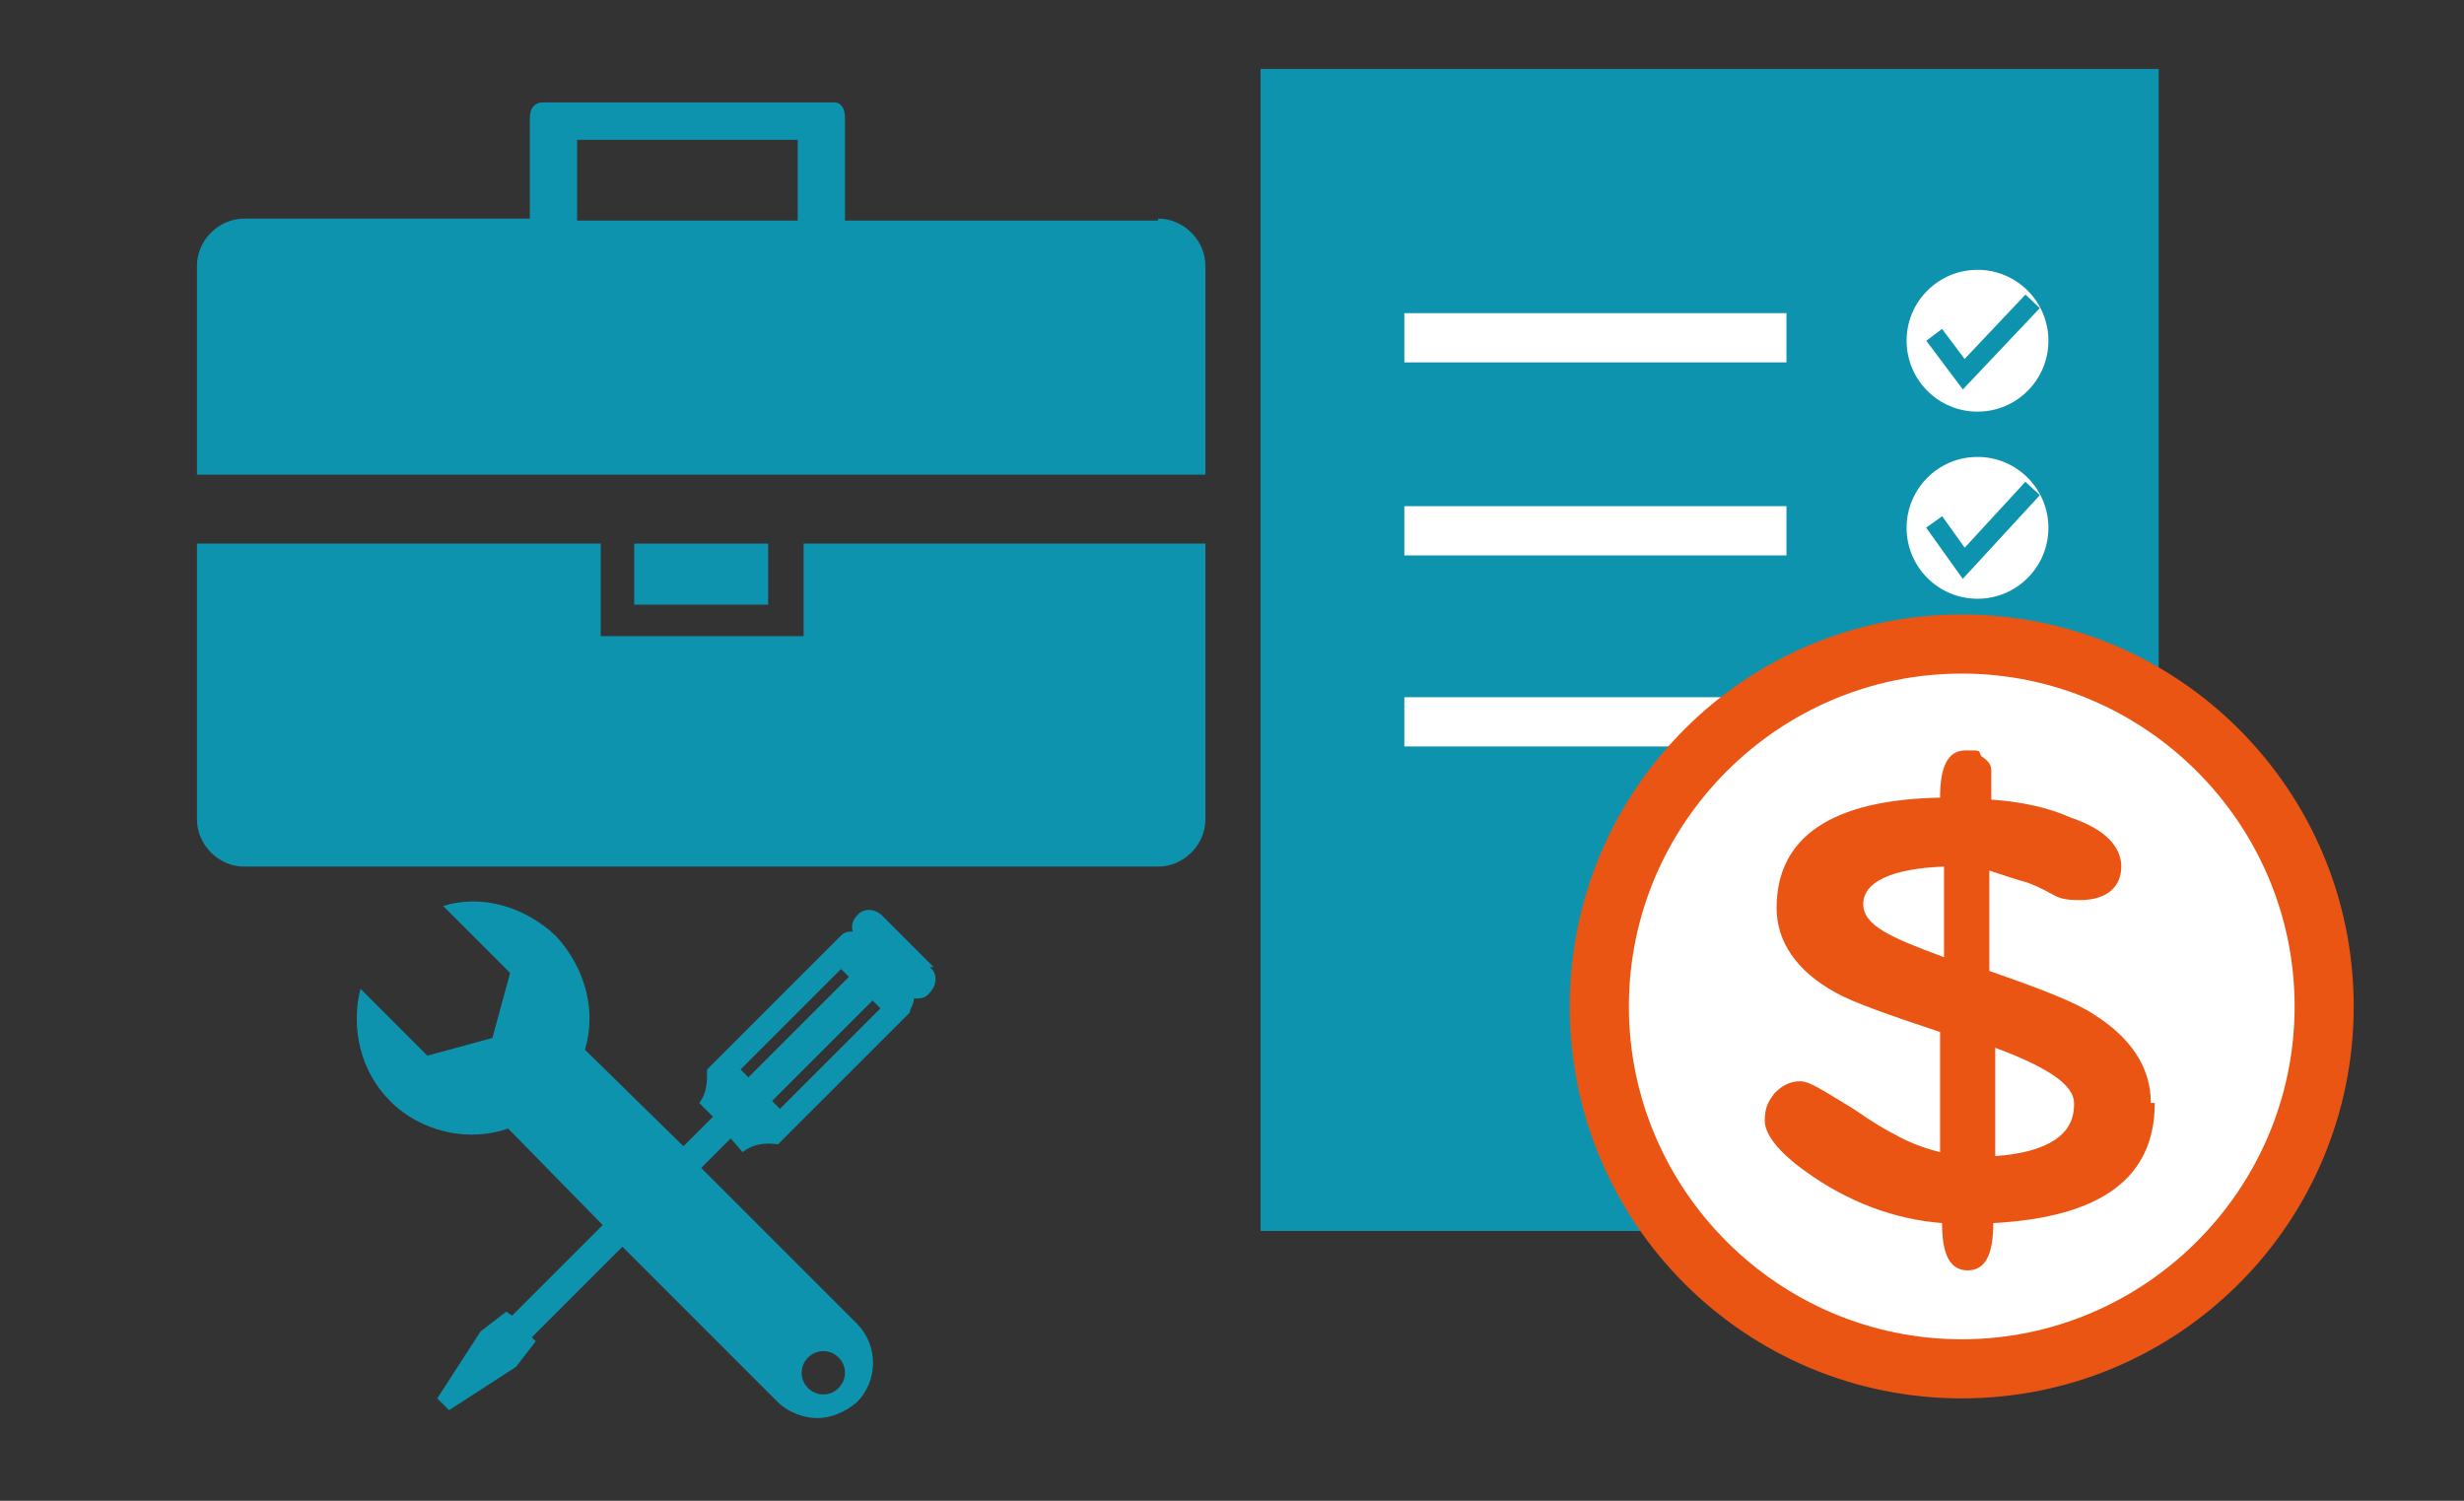 <?xml version="1.0" encoding="UTF-8"?>
<svg id="_圖層_1" data-name="圖層_1" xmlns="http://www.w3.org/2000/svg" version="1.1" viewBox="0 0 125.1 76.2">
  <rect x="0" y="0" width="125.1" height="76.2" fill="#333333" stroke="none"/>
  <!-- Generator: Adobe Illustrator 29.0.1, SVG Export Plug-In . SVG Version: 2.1.0 Build 192)  -->
  <defs>
    <style>
      .st0 {
        fill: #fff;
      }

      .st1 {
        fill: none;
        stroke: #0e93ae;
        stroke-miterlimit: 10;
      }

      .st2 {
        fill: #0e93ae;
      }

      .st3 {
        fill: #ea5514;
      }
    </style>
  </defs>
  <rect class="st2" x="64" y="3.5" width="45.6" height="59"/>
  <g>
    <path class="st2" d="M40.8,32.3h-10.3v-4.7H10v14c0,1.3,1.1,2.4,2.4,2.4h46.4c1.3,0,2.4-1.1,2.4-2.4v-14h-20.4v4.7Z"/>
    <path class="st2" d="M58.8,11.2h-15.9v-5.2c0-.9-.6-.8-.6-.8h-14.8s-.6,0-.6.8v5.1h-14.5c-1.3,0-2.4,1.1-2.4,2.4v10.6h51.2v-10.6c0-1.3-1.1-2.4-2.4-2.4ZM29.3,11.2v-4.1h11.2v4.1h-11.2Z"/>
    <rect class="st2" x="32.2" y="27.6" width="6.8" height="3.1"/>
  </g>
  <path class="st2" d="M47.4,49.1l-2.6-2.6c-.4-.4-1-.4-1.3,0-.2.2-.3.5-.2.8-.2,0-.4,0-.6.2h0s-6.8,6.8-6.8,6.8c0,.6,0,1.2-.4,1.7l.7.7h0s0,0,0,0l-1.5,1.5-5-4.9c.6-2,0-4.2-1.5-5.8-1.6-1.5-3.8-2.1-5.7-1.5l3.4,3.4-.9,3.3-3.3.9-3.4-3.4c-.5,2,0,4.2,1.5,5.7,1.6,1.6,4,2.1,6,1.4h0s4.8,4.9,4.8,4.9l-4.6,4.6-.3-.2-1.3,1-2.2,3.4.6.6,3.4-2.2,1-1.3-.2-.2,4.6-4.6,7.9,7.9c.5.5,1.3.8,2,.8s1.4-.3,2-.8c1.1-1.1,1.1-2.9,0-4l-7.9-7.9,1.5-1.5.6.7c.5-.4,1.1-.5,1.8-.4l6.7-6.7h0c0,0,0-.1,0-.1.1-.2.2-.4.2-.6.3,0,.6,0,.8-.3.4-.4.4-1,0-1.3ZM41.8,68.6c.6,0,1.1.5,1.1,1.1s-.5,1.1-1.1,1.1-1.1-.5-1.1-1.1.5-1.1,1.1-1.1ZM38,54.7l-.4-.4,5.1-5.1.4.4-5.1,5.1ZM39.6,56.3l-.4-.4,5.1-5.1.4.4-5.1,5.1Z"/>
  <rect class="st0" x="71.3" y="15.9" width="19.4" height="2.5"/>
  <rect class="st0" x="71.3" y="25.7" width="19.4" height="2.5"/>
  <rect class="st0" x="71.3" y="35.4" width="19.4" height="2.5"/>
  <g>
    <circle class="st0" cx="100.4" cy="17.3" r="3.6"/>
    <polyline class="st1" points="98.2 17 99.7 19 103.2 15.3"/>
  </g>
  <g>
    <circle class="st0" cx="100.4" cy="26.8" r="3.6"/>
    <polyline class="st1" points="98.2 26.5 99.7 28.6 103.2 24.8"/>
  </g>
  <g>
    <circle class="st0" cx="100.4" cy="36.3" r="3.6"/>
    <polyline class="st1" points="98.2 36 99.7 38.1 103.2 34.3"/>
  </g>
  <g>
    <path class="st0" d="M99.6,69.5c-10.1,0-18.4-8.3-18.4-18.4s8.3-18.4,18.4-18.4,18.4,8.3,18.4,18.4-8.3,18.4-18.4,18.4Z"/>
    <path class="st3" d="M99.6,34.2c9.3,0,16.9,7.6,16.9,16.9s-7.6,16.9-16.9,16.9-16.9-7.6-16.9-16.9,7.6-16.9,16.9-16.9M99.6,31.2c-11,0-19.9,8.9-19.9,19.9s8.9,19.9,19.9,19.9,19.9-8.9,19.9-19.9-8.9-19.9-19.9-19.9h0Z"/>
  </g>
  <path class="st3" d="M109.4,56c0,3.8-2.7,5.8-8.2,6.1,0,1.6-.4,2.4-1.3,2.4s-1.3-.8-1.3-2.4c-2.5-.2-4.8-1.1-6.9-2.6-1.4-1-2.1-1.9-2.1-2.6s.2-1,.5-1.4c.4-.4.8-.6,1.3-.6s1.2.5,2.7,1.4c1,.7,1.7,1.1,2.1,1.3.7.4,1.5.7,2.3.9v-6.1c-2.7-.9-4.4-1.5-5.3-2-2-1.1-3-2.6-3-4.3,0-3.6,2.8-5.5,8.3-5.6,0-1.6.4-2.4,1.3-2.4s.6,0,.8.3c.3.2.5.4.5.7v1.5c1.5.1,2.9.4,4,.9,1.8.6,2.6,1.5,2.6,2.5s-.7,1.7-2.1,1.7-1.1-.3-2.7-.9c-.4-.1-1-.3-1.9-.6v5.1c2.6.9,4.4,1.6,5.3,2.2,1.9,1.2,2.9,2.7,2.9,4.5ZM98.7,48.6v-4.6c-2.7.1-4.1.8-4.1,1.9s1.4,1.7,4.1,2.7ZM105.3,56c0-.9-1.3-1.8-4-2.8v5.5c2.7-.2,4-1.1,4-2.6Z"/>
</svg>